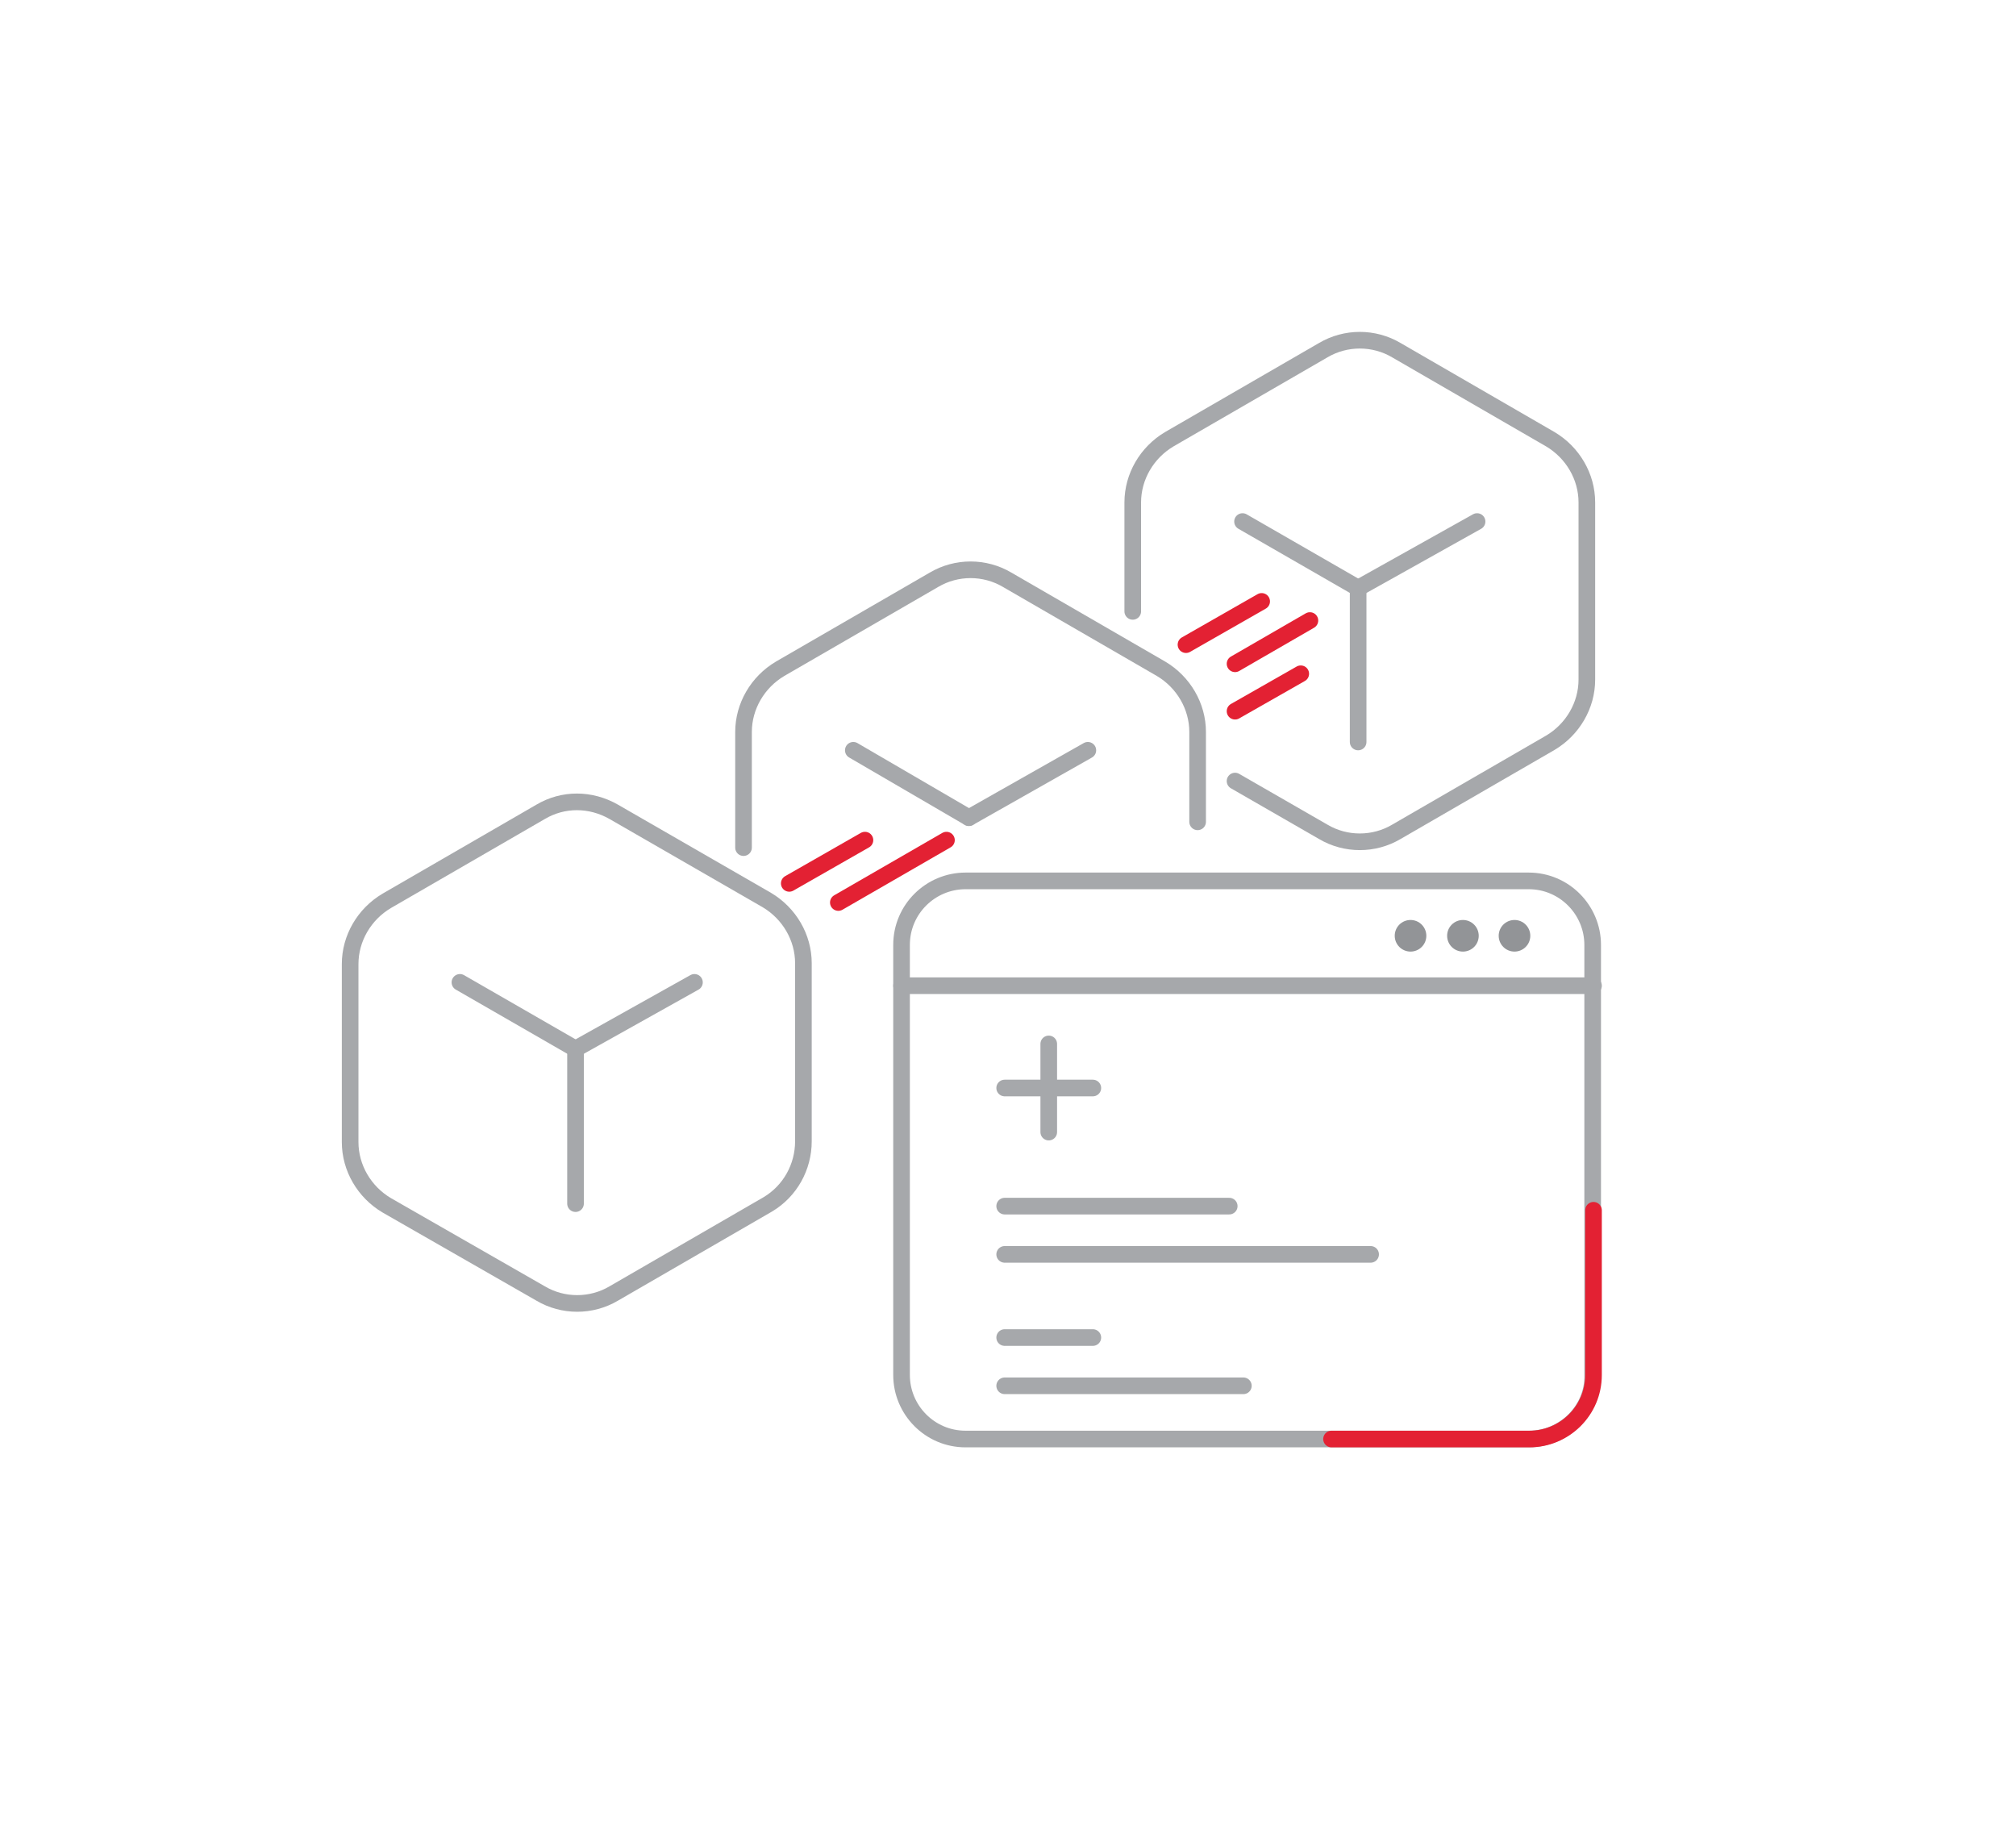 <?xml version="1.0" encoding="utf-8"?>
<!-- Generator: Adobe Illustrator 21.1.0, SVG Export Plug-In . SVG Version: 6.00 Build 0)  -->
<svg version="1.1" id="Layer_1" xmlns="http://www.w3.org/2000/svg" xmlns:xlink="http://www.w3.org/1999/xlink" x="0px" y="0px"
	 viewBox="0 0 242.4 220" style="enable-background:new 0 0 242.4 220;" xml:space="preserve">
<style type="text/css">
	.st0{fill:none;stroke:#A6A8AB;stroke-width:2;stroke-linecap:round;stroke-linejoin:round;stroke-miterlimit:10;}
	.st1{fill:none;stroke:#E32133;stroke-width:2;stroke-linecap:round;stroke-linejoin:round;stroke-miterlimit:10;}
	.st2{fill:#929497;}
</style>
<g>
	<g>
		<path class="st0" d="M96.6,137.2v-21.4c0-3.1-1.7-6-4.4-7.6L73.8,97.6C71,96,67.7,96,65,97.6l-18.5,10.7c-2.7,1.6-4.4,4.5-4.4,7.6
			v21.4c0,3.1,1.7,6,4.4,7.6L65,155.5c2.7,1.6,6.1,1.6,8.8,0l18.5-10.7C95,143.2,96.6,140.3,96.6,137.2z"/>
		<line class="st0" x1="69.2" y1="126.1" x2="83.5" y2="118.1"/>
		<line class="st0" x1="69.2" y1="126.1" x2="69.2" y2="144.7"/>
		<line class="st0" x1="69.2" y1="126.1" x2="55.3" y2="118.1"/>
	</g>
	<g>
		<path class="st0" d="M144,98.8V88c0-3.1-1.7-6-4.4-7.6l-18.5-10.7c-2.7-1.6-6.1-1.6-8.8,0L93.8,80.4c-2.7,1.6-4.4,4.5-4.4,7.6
			v13.9"/>
		<line class="st0" x1="116.5" y1="98.3" x2="130.8" y2="90.2"/>
		<line class="st0" x1="116.5" y1="98.3" x2="102.6" y2="90.2"/>
	</g>
	<g>
		<path class="st0" d="M148.5,93.9l10.6,6.1c2.7,1.6,6.1,1.6,8.8,0l18.5-10.7c2.7-1.6,4.4-4.5,4.4-7.6V60.4c0-3.1-1.7-6-4.4-7.6
			l-18.5-10.7c-2.7-1.6-6.1-1.6-8.8,0l-18.5,10.7c-2.7,1.6-4.4,4.5-4.4,7.6v13.1"/>
		<line class="st0" x1="163.3" y1="70.7" x2="177.6" y2="62.7"/>
		<line class="st0" x1="163.3" y1="70.7" x2="163.3" y2="89.2"/>
		<line class="st0" x1="163.3" y1="70.7" x2="149.4" y2="62.7"/>
	</g>
	<line class="st1" x1="100.8" y1="108.5" x2="113.8" y2="101"/>
	<line class="st1" x1="94.9" y1="106.2" x2="104" y2="101"/>
	<g>
		<line class="st1" x1="148.5" y1="85.5" x2="156.4" y2="81"/>
		<line class="st1" x1="148.5" y1="79.8" x2="157.5" y2="74.6"/>
		<line class="st1" x1="142.6" y1="77.5" x2="151.7" y2="72.3"/>
	</g>
	<line class="st0" x1="108.4" y1="118.5" x2="191.6" y2="118.5"/>
	<path class="st0" d="M183.8,173h-67.7c-4.3,0-7.7-3.5-7.7-7.7v-51.7c0-4.3,3.5-7.7,7.7-7.7h67.7c4.3,0,7.7,3.5,7.7,7.7v51.7
		C191.6,169.5,188.1,173,183.8,173z"/>
	<path class="st1" d="M191.6,145.5v19.8c0,4.3-3.5,7.7-7.7,7.7h-23.8"/>
	<g>
		<circle class="st2" cx="182.1" cy="112.5" r="1.9"/>
		<circle class="st2" cx="175.9" cy="112.5" r="1.9"/>
		<circle class="st2" cx="169.6" cy="112.5" r="1.9"/>
	</g>
	<g>
		<line class="st0" x1="126.1" y1="125.5" x2="126.1" y2="136.1"/>
		<line class="st0" x1="131.4" y1="130.8" x2="120.8" y2="130.8"/>
	</g>
	<g>
		<g>
			<line class="st0" x1="120.8" y1="145" x2="147.8" y2="145"/>
			<line class="st0" x1="120.8" y1="150.8" x2="164.8" y2="150.8"/>
		</g>
		<g>
			<line class="st0" x1="120.8" y1="160.8" x2="131.4" y2="160.8"/>
			<line class="st0" x1="120.8" y1="166.6" x2="149.5" y2="166.6"/>
		</g>
	</g>
</g>
</svg>
